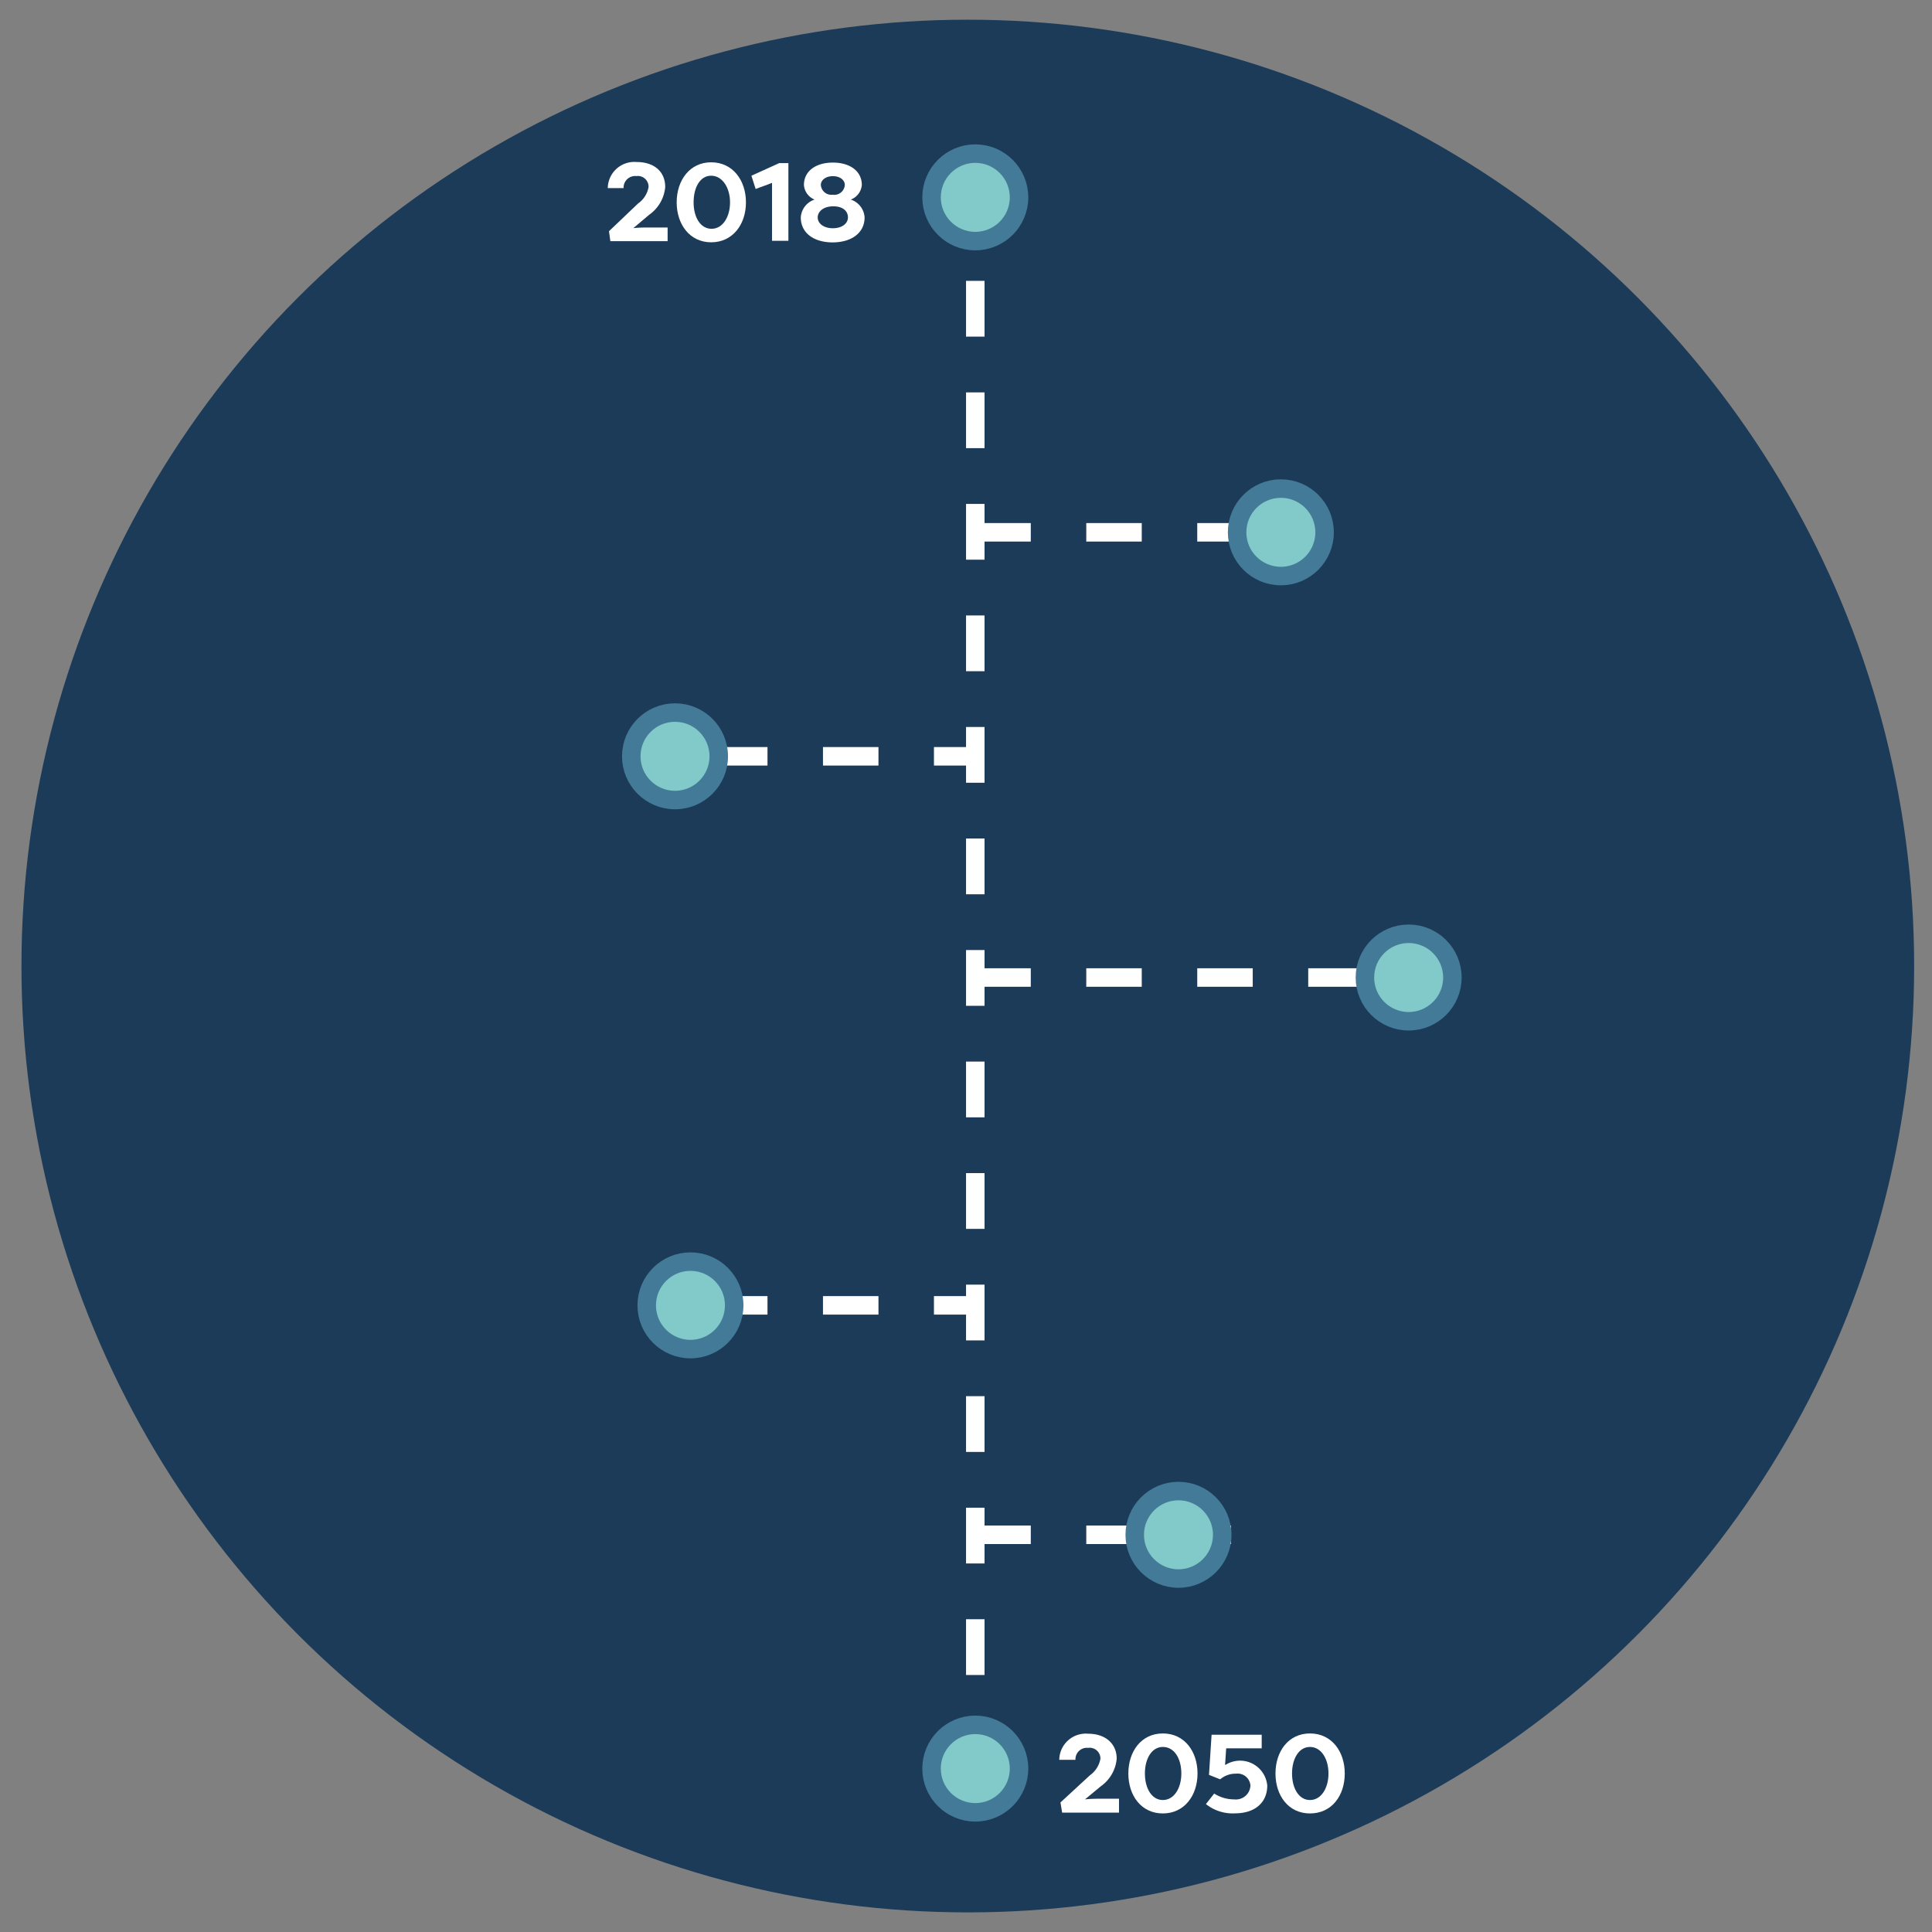<svg id="Laag_1" data-name="Laag 1" xmlns="http://www.w3.org/2000/svg" xmlns:xlink="http://www.w3.org/1999/xlink" viewBox="0 0 208.91 208.91"><rect x="0" y="0" width="208.91" height="208.91" fill="#808080" stroke="none"/><defs><style>.cls-1,.cls-4,.cls-5,.cls-6{fill:none;}.cls-2{clip-path:url(#clip-path);}.cls-3{fill:#1b3b58;}.cls-4,.cls-5,.cls-6{stroke:#fff;}.cls-4,.cls-5,.cls-6,.cls-7{stroke-miterlimit:10;stroke-width:2px;}.cls-5{stroke-dasharray:6.03 6.03;}.cls-6{stroke-dasharray:6;}.cls-7{fill:#82cac9;stroke:#427a98;}.cls-8{fill:#fff;}</style><clipPath id="clip-path"><circle class="cls-1" cx="104.65" cy="104.46" r="102.33"/></clipPath></defs><g class="cls-2"><circle class="cls-3" cx="104.65" cy="104.46" r="102.33"/></g><line class="cls-4" x1="105.46" y1="21.34" x2="105.46" y2="24.34"/><polyline class="cls-5" points="105.46 30.37 105.46 45.56 105.46 184.05"/><line class="cls-4" x1="105.46" y1="187.06" x2="105.46" y2="190.06"/><line class="cls-6" x1="105.46" y1="105.7" x2="152.32" y2="105.7"/><line class="cls-6" x1="105.46" y1="57.56" x2="133.12" y2="57.56"/><line class="cls-6" x1="105.46" y1="165.96" x2="133.12" y2="165.96"/><line class="cls-6" x1="76.99" y1="141.15" x2="104.65" y2="141.15"/><line class="cls-6" x1="76.99" y1="81.78" x2="104.65" y2="81.78"/><circle class="cls-7" cx="72.99" cy="81.78" r="4.73"/><circle class="cls-7" cx="138.5" cy="57.56" r="4.73"/><circle class="cls-7" cx="152.32" cy="105.7" r="4.73"/><circle class="cls-7" cx="74.66" cy="141.15" r="4.73"/><circle class="cls-7" cx="127.43" cy="165.96" r="4.73"/><circle class="cls-7" cx="105.46" cy="21.34" r="4.73"/><circle class="cls-7" cx="105.46" cy="191.24" r="4.73"/><path class="cls-8" d="M117.32,194.57c.49-.06,1.21-.07,1.3-.07H121V196h-6.15l-.18-1.1,3.19-2.94a2.79,2.79,0,0,0,1.13-1.78,1.16,1.16,0,0,0-1.32-1.18,1.24,1.24,0,0,0-1.38,1.29h-1.75a2.87,2.87,0,0,1,3.13-2.82c1.83,0,3.08,1.05,3.08,2.7a4.09,4.09,0,0,1-1.74,3Z"/><path class="cls-8" d="M125.74,196.09c-2.33,0-3.73-1.93-3.73-4.32s1.4-4.33,3.73-4.33,3.75,1.93,3.75,4.33S128.05,196.09,125.74,196.09Zm0-7.19c-1.21,0-1.94,1.28-1.94,2.87s.73,2.87,1.94,2.87,2-1.28,2-2.87S127,188.9,125.74,188.9Z"/><path class="cls-8" d="M135.21,193.08a1.39,1.39,0,0,0-1.56-1.29,2.57,2.57,0,0,0-1.71.61l-1.21-.48.28-4.34h5.42v1.47h-3.84l-.12,1.78h.06a2.95,2.95,0,0,1,4.5,2.25c0,1.79-1.28,3-3.5,3a4.63,4.63,0,0,1-3.13-1l.89-1.14a4,4,0,0,0,2.17.63A1.57,1.57,0,0,0,135.21,193.08Z"/><path class="cls-8" d="M141.65,196.09c-2.33,0-3.73-1.93-3.73-4.32s1.4-4.33,3.73-4.33,3.76,1.93,3.76,4.33S144,196.09,141.65,196.09Zm0-7.19c-1.21,0-1.94,1.28-1.94,2.87s.73,2.87,1.94,2.87,2-1.28,2-2.87S142.86,188.9,141.65,188.9Z"/><path class="cls-8" d="M68.48,24.67c.49-.06,1.21-.07,1.31-.07h2.4v1.48H66L65.85,25,69,22a2.75,2.75,0,0,0,1.13-1.77,1.16,1.16,0,0,0-1.32-1.19,1.25,1.25,0,0,0-1.38,1.3H65.72a2.87,2.87,0,0,1,3.13-2.82c1.84,0,3.08,1,3.08,2.7a4.09,4.09,0,0,1-1.73,3Z"/><path class="cls-8" d="M76.9,26.2c-2.32,0-3.73-1.94-3.73-4.32s1.41-4.33,3.73-4.33,3.76,1.93,3.76,4.33S79.22,26.2,76.9,26.2Zm0-7.2C75.69,19,75,20.28,75,21.88s.73,2.86,1.94,2.86,2-1.28,2-2.86S78.11,19,76.9,19Z"/><path class="cls-8" d="M81.25,19l3-1.36h1v8.4H83.48V19.77c-.55.24-1.33.48-1.77.67Z"/><path class="cls-8" d="M86.59,23.51a2.17,2.17,0,0,1,1.49-1.93A1.84,1.84,0,0,1,86.93,20c0-1.5,1.29-2.42,3.13-2.42s3.13.92,3.13,2.42A1.85,1.85,0,0,1,92,21.58a2.17,2.17,0,0,1,1.49,1.93c0,1.69-1.44,2.7-3.46,2.7S86.59,25.2,86.59,23.51Zm1.83,0c0,.65.64,1.17,1.64,1.17s1.63-.52,1.63-1.17-.5-1.2-1.59-1.2S88.42,22.9,88.42,23.51Zm1.65-2.45A1.14,1.14,0,0,0,91.35,20c0-.51-.49-.95-1.29-.95s-1.3.44-1.3.95A1.14,1.14,0,0,0,90,21.06Z"/></svg>